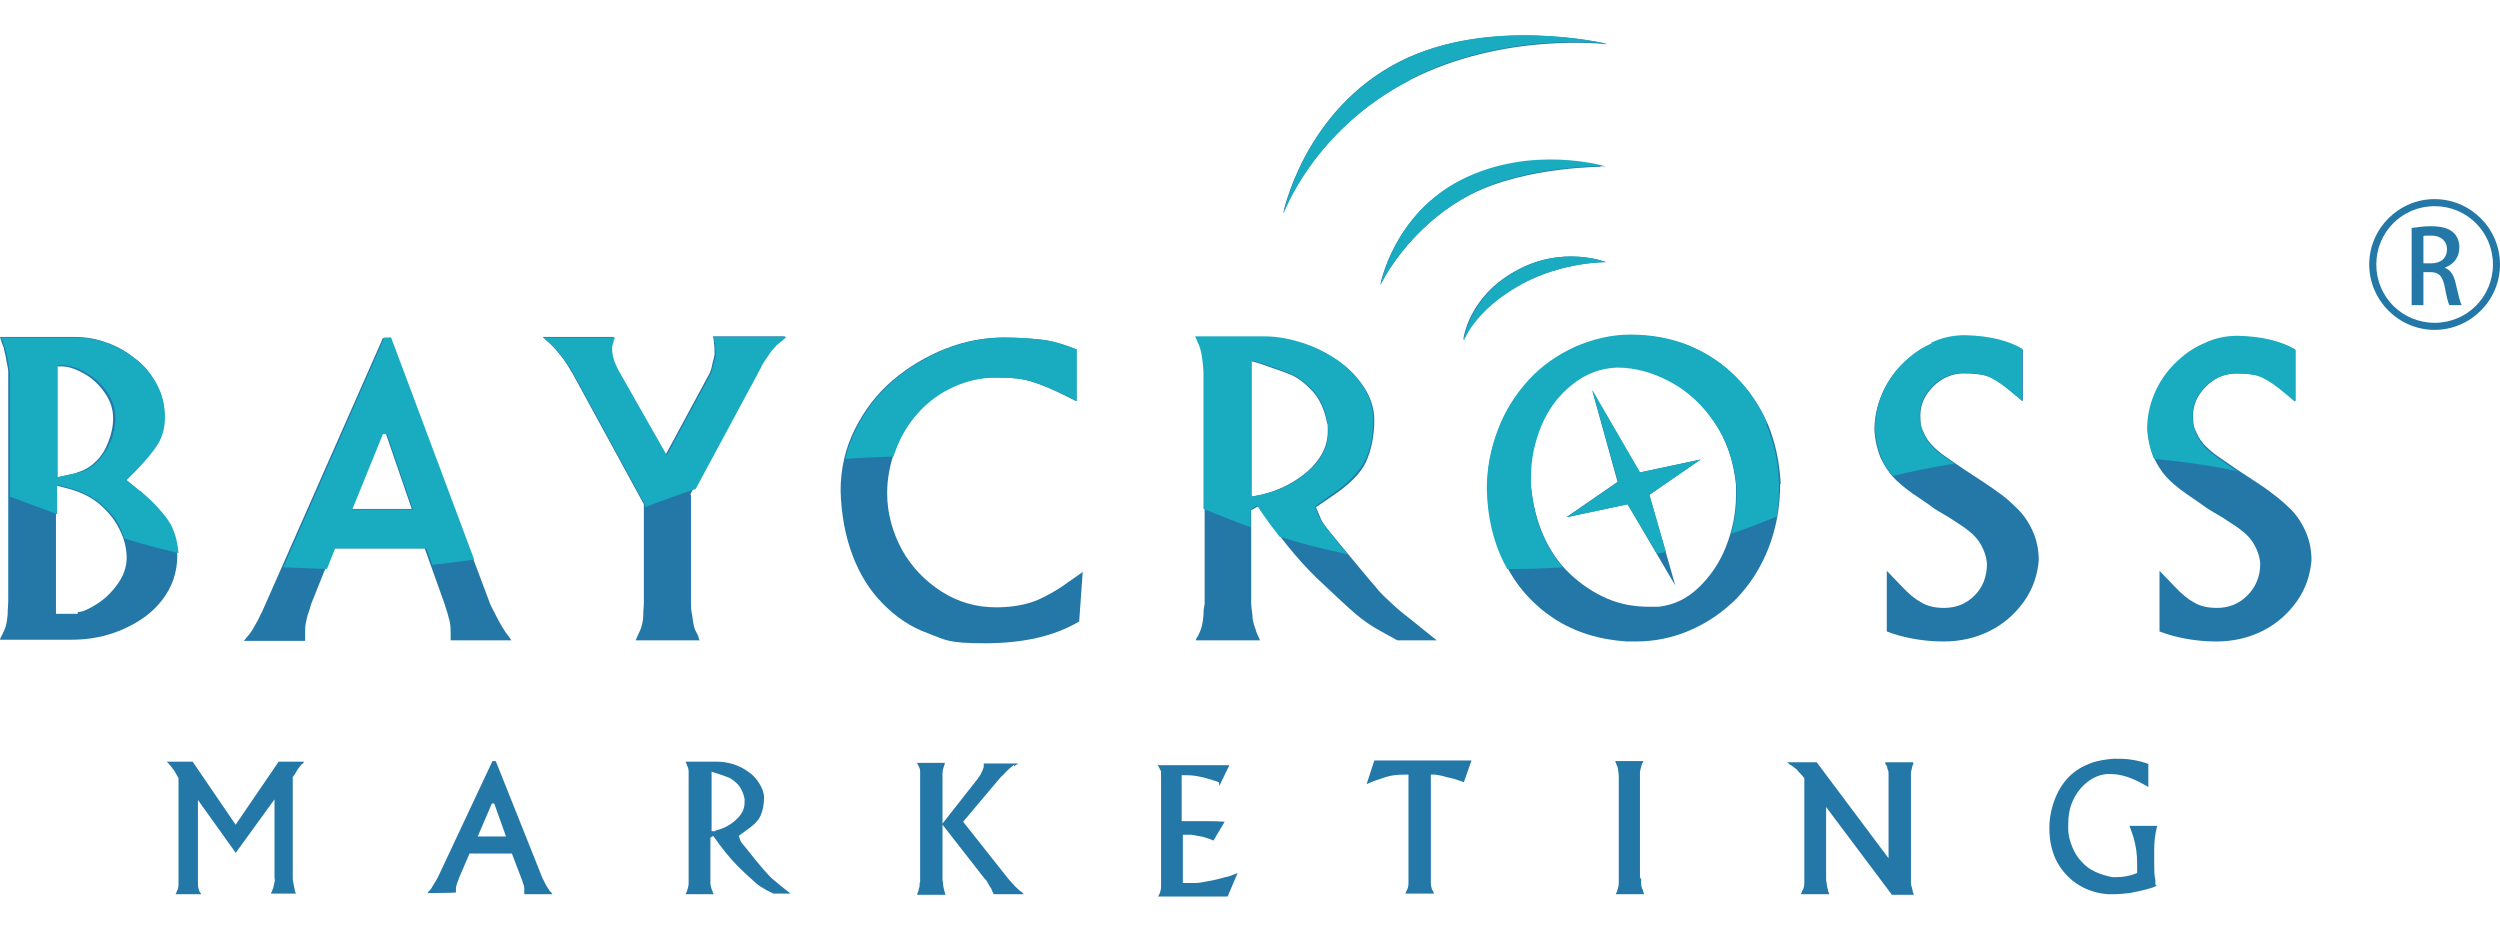 <?xml version="1.0" encoding="UTF-8"?>
<svg xmlns="http://www.w3.org/2000/svg" version="1.1" viewBox="0 0 424.4 157.7">
  <defs>
    <style>
      .cls-1 {
        fill: #19acc1;
      }

      .cls-2 {
        fill: #2378a8;
      }
    </style>
  </defs>
  <!-- Generator: Adobe Illustrator 28.7.1, SVG Export Plug-In . SVG Version: 1.2.0 Build 142)  -->
  <g>
    <g id="_レイヤー_1" data-name="レイヤー_1">
      <g id="c">
        <g>
          <g>
            <path class="cls-2" d="M27.8,70.8c0,1.7-.4,3.2-1.2,4.5-.8,1.3-2,2.7-3.6,4.4l-1.7,1.7,2.2,1.8c2.2,1.8,3.8,3.5,4.8,5.1,1.1,1.6,1.7,3.6,1.8,6,0,2.9-.9,5.4-2.6,7.6-1.7,2.2-4,3.8-6.8,5s-5.6,1.7-8.6,1.7H0c0-.2.2-.5.4-.9.2-.4.3-.7.4-.9.3-.7.4-1.5.5-2.5,0-1,.1-1.7.1-2.2v-38.9c0-.4-.1-1-.3-1.9-.1-.8-.3-1.5-.4-1.9,0-.3-.2-.7-.4-1.2C.2,57.8.1,57.5,0,57.2h12.6c1.9,0,3.8.3,5.6,1,1.8.6,3.4,1.6,4.9,2.8,1.5,1.2,2.6,2.6,3.5,4.3.9,1.7,1.3,3.5,1.3,5.5h0ZM13.1,80.2c1.1-.3,2.2-.9,3.1-1.8,1-.9,1.7-2.1,2.2-3.4.5-1.3.8-2.6.8-4,0-1.6-.5-3-1.4-4.3s-2-2.4-3.4-3.2c-1.4-.8-2.7-1.3-3.9-1.3h-1.1c0,0,0,18.9,0,18.9,0,0,3.6-.8,3.6-.8ZM13.2,103.9c.8,0,1.9-.5,3.3-1.4s2.5-2,3.5-3.4,1.5-2.9,1.5-4.4c0-1.8-.5-3.5-1.3-5-.8-1.6-1.9-2.9-3.3-4.1-1.4-1.2-3.1-2-4.8-2.5l-2.6-.7v21.8h3.7Z"/>
            <path class="cls-2" d="M66.2,57.2l17,45.3c.2.5.6,1.2,1.1,2.2.5,1,1,1.8,1.5,2.6.2.3.4.5.6.8s.3.4.4.6h-10.3c0-.2,0-.4,0-.7,0-.3,0-.6,0-.8,0-.9-.1-1.7-.4-2.6-.2-.9-.5-1.5-.6-2l-3.4-9.5h-15.5l-3.8,9.5c-.1.4-.3,1.1-.6,1.9-.2.8-.4,1.6-.4,2.4,0,.1,0,.4,0,.8,0,.4,0,.6,0,.8v.3h-10.4c.2-.3.5-.6.9-1.1.4-.5.7-1,.9-1.4.3-.5.7-1.2,1-1.9.4-.7.6-1.3.8-1.7l20-45.3h1.1,0ZM65.5,73.6h-.7l-5.2,12.8h10.3l-4.4-12.8Z"/>
            <path class="cls-2" d="M117.3,84.1v18.4c0,.4,0,1.1.2,1.9.1.9.2,1.6.4,2.2,0,.2.2.5.4.9.2.4.3.6.3.8,0,.1.1.3.2.4h-10.9s.3-.7.9-2c.2-.7.4-1.4.4-2.3s.1-1.4.1-1.9v-16.9l-12.1-22.2c-.3-.4-.6-1.1-1.2-1.9-.5-.8-1.1-1.5-1.7-2.2-.3-.3-.6-.7-1.1-1.1-.5-.4-.8-.8-1.1-1h12.1c0,.2-.2.5-.3.9-.1.4-.2.7-.2.9,0,.8.2,1.7.5,2.5.3.8.6,1.4.9,1.8l7.9,13.9,7.5-13.9c.1-.3.3-.7.4-1.4.2-.7.3-1.2.4-1.7,0-.8,0-1.5-.1-2,0-.5-.1-.9-.2-1.1h12.3c-.2.2-.5.4-.9.8-.4.3-.7.6-1,.9-.5.5-.9,1-1.3,1.7-.4.6-.8,1.2-1.1,1.7s-.5.9-.6,1.1l-11.2,20.6h0Z"/>
            <path class="cls-2" d="M182.7,59.3v8.8l-1.8-.9c-2.2-1.1-4.1-1.9-5.7-2.4-1.6-.5-3.4-.7-5.3-.7s-1.5,0-1.9,0c-2.5.1-4.8.8-6.9,1.9-2.2,1.1-4,2.6-5.6,4.4-1.5,1.8-2.7,3.8-3.6,6.1-.8,2.3-1.3,4.7-1.3,7.2,0,3.4.9,6.6,2.5,9.6,1.6,2.9,3.9,5.3,6.7,7.1,2.8,1.8,5.9,2.7,9.3,2.7,2.2,0,4.2-.3,5.8-.8,1.6-.5,3.3-1.4,5.2-2.6l3.7-2.6-.6,8.4c-4.2,2.5-9.5,3.7-16,3.7s-6.7-.6-9.7-1.7c-3-1.1-5.5-2.8-7.7-5.1-2.2-2.2-3.9-5-5.1-8.2s-1.9-6.9-2-10.9c0-3.7.8-7.2,2.4-10.4,1.6-3.2,3.7-6,6.4-8.3,2.7-2.3,5.7-4.1,9-5.4,3.3-1.3,6.6-1.9,9.9-1.9,2.7,0,5,.2,6.6.4s3.5.8,5.6,1.6h0Z"/>
            <path class="cls-2" d="M213.5,86l-1.1.6v15.8c0,.5.1,1.1.2,1.9,0,.8.2,1.6.5,2.4.1.3.2.7.4,1.1.2.4.3.7.4.9h-10.9c0-.2.2-.5.4-.8.2-.4.3-.7.4-.9.3-.8.4-1.6.5-2.5,0-.9.1-1.5.2-2v-39.1c0-.5,0-1.2-.2-2.2-.1-.9-.3-1.8-.6-2.5,0-.2-.1-.5-.3-.7-.1-.3-.3-.5-.3-.6h11.8c2.1,0,4.2.3,6.4,1,2.2.7,4.2,1.7,5.9,2.9,1.8,1.2,3.2,2.7,4.4,4.5,1.1,1.7,1.7,3.6,1.7,5.5,0,2.7-.5,5.1-1.4,7.1s-3,4-6,6l-2.5,1.7.8,1.9c.2.6.9,1.5,1.8,2.6s2.2,2.7,3.8,4.6c1.8,2.2,3,3.6,3.7,4.4.6.8,1.4,1.6,2.4,2.5.9.9,2.1,1.9,3.4,2.9l4.6,3.7h-6.7l-2.7-1.5c-1.7-.9-3.1-1.9-4.4-3-1.2-1-3.4-3.1-6.6-6.1-3.5-3.4-6.7-7.5-9.8-12.1h0ZM214,84c3.1-.7,5.8-2.1,8-4,2.2-2,3.4-4.2,3.4-6.8s0-.7-.1-1.3c-.4-2.3-1.3-4.2-2.5-5.5s-2.5-2.3-3.7-2.8c-1.2-.5-3-1.1-5.3-1.9l-1.4-.4v23l1.6-.3h0Z"/>
            <path class="cls-2" d="M302.2,82.1c0,4-.7,7.7-2,11-1.3,3.3-3.1,6.1-5.4,8.5-2.3,2.3-4.9,4.1-7.9,5.4-3,1.3-6.1,1.9-9.2,1.9h-1.5c-4.7-.3-8.9-1.6-12.4-3.9-3.5-2.3-6.3-5.4-8.2-9.2s-2.9-8.1-3.1-12.9c0-3.5.6-6.9,1.9-10s3-5.9,5.2-8.3c2.2-2.4,4.8-4.3,7.8-5.6s6.1-2.1,9.5-2.1c3.5,0,6.8.6,9.8,1.8,3,1.2,5.7,3,8,5.3s4.1,5,5.4,8c1.3,3.1,2,6.5,2.2,10.2h0ZM259.9,82.5c.3,3.1,1,5.9,2.1,8.4,1.1,2.5,2.6,4.7,4.5,6.5,1.9,1.8,4,3.2,6.3,4.2,2.3,1,4.7,1.4,7.1,1.4s1.3,0,1.7,0c2.5-.3,4.7-1.3,6.7-3.2,2-1.9,3.6-4.2,4.7-7,1.1-2.8,1.7-5.7,1.7-8.7s0-1.5,0-1.8c-.4-4-1.6-7.6-3.7-10.7-2.1-3.1-4.6-5.4-7.6-7-3-1.6-6-2.4-9-2.4-2.8.1-5.4,1.1-7.6,2.9-2.2,1.8-3.9,4.1-5.2,6.9s-1.8,5.7-1.8,8.7,0,1.3,0,1.7h0Z"/>
            <path class="cls-2" d="M343.4,59.2v8.9l-1.8-1.5c-1.3-1.1-2.5-2-3.6-2.5-1.1-.5-2.6-.7-4.7-.7-1.9,0-3.7.8-5.1,2.2-1.4,1.4-2.2,3-2.2,4.9s.2,2.1.6,3c.4.9.9,1.6,1.5,2.2s1.4,1.3,2.3,1.9c.9.6,1.9,1.3,2.9,2,2.9,1.9,4.9,3.2,5.8,3.9.9.6,2,1.5,3.1,2.6,1.2,1.1,2.1,2.4,2.8,3.9.7,1.5,1.1,3.2,1.1,5.1-.2,2.5-1,4.9-2.5,7-1.5,2.1-3.4,3.8-5.8,5-2.4,1.2-5,1.8-7.9,1.8-1.9,0-3.7-.2-5.3-.5-1.6-.3-3-.7-4.3-1.2v-10.3l2.5,2.6c1.2,1.3,2.3,2.2,3.4,2.8,1,.6,2.3.9,3.8.9,2.1,0,3.8-.7,5.2-2.1,1.4-1.4,2.1-3.2,2.1-5.4-.1-1.3-.5-2.3-1-3.2-.5-.9-1.2-1.7-2-2.3-.8-.7-2-1.4-3.5-2.4-1.5-.9-2.4-1.4-2.5-1.5-.9-.7-2.1-1.5-3.6-2.5-1.4-1-2.6-2-3.4-2.9-.8-.9-1.5-2-2.1-3.3-.5-1.3-.9-2.8-1-4.6,0-2,.4-4,1.2-5.9.8-1.9,1.9-3.6,3.4-5.1,1.4-1.5,3.1-2.7,5-3.5,1.9-.9,3.8-1.3,5.8-1.3,4,0,7.3.8,9.7,2.2h0Z"/>
            <path class="cls-2" d="M389.7,59.2v8.9l-1.8-1.5c-1.3-1.1-2.5-2-3.6-2.5-1-.5-2.6-.7-4.7-.7-2,0-3.7.8-5.1,2.2-1.4,1.4-2.2,3-2.2,4.9s.2,2.1.6,3c.4.9.9,1.6,1.5,2.2s1.4,1.3,2.3,1.9c.9.6,1.9,1.3,2.9,2,2.9,1.9,4.9,3.2,5.8,3.9s2,1.5,3.1,2.6c1.2,1.1,2.1,2.4,2.8,3.9.7,1.5,1.1,3.2,1.1,5.1-.2,2.5-1,4.9-2.5,7-1.5,2.1-3.4,3.8-5.8,5-2.4,1.2-5,1.8-7.9,1.8-1.9,0-3.7-.2-5.3-.5-1.6-.3-3-.7-4.3-1.2v-10.3l2.5,2.6c1.2,1.3,2.3,2.2,3.4,2.8,1,.6,2.3.9,3.8.9,2.1,0,3.8-.7,5.2-2.1,1.4-1.4,2.2-3.2,2.2-5.4-.1-1.3-.5-2.3-1-3.2-.5-.9-1.2-1.7-2-2.3-.8-.7-2-1.4-3.5-2.4-1.5-.9-2.4-1.4-2.5-1.5-1-.7-2.1-1.5-3.6-2.5-1.4-1-2.6-2-3.4-2.9-.8-.9-1.5-2-2.1-3.3-.5-1.3-.9-2.8-1-4.6,0-2,.4-4,1.2-5.9.8-1.9,1.9-3.6,3.4-5.1,1.5-1.5,3.1-2.7,5-3.5,1.8-.9,3.8-1.3,5.8-1.3,4,0,7.3.8,9.7,2.2h0Z"/>
            <path class="cls-2" d="M40.1,144.9l-6.5-9.1v13.3c0,.2,0,.5,0,1,0,.4.1.8.2,1,0,.1,0,.2.2.4,0,.1.1.2.2.3h-4.4c0,0,.1-.2.2-.4,0-.2.1-.3.2-.4,0-.2.1-.5.1-.7s0-.5,0-.7,0-.4,0-.4v-17.1c-.1-.2-.3-.5-.5-.9-.2-.4-.5-.7-.7-1-.1-.2-.3-.3-.4-.5-.1-.1-.3-.3-.4-.4h4.4l7.3,10.7,7.3-10.7h4.3s0,0-.1.2c0,0-.1.2-.2.2s-.2.2-.3.3c-.2.3-.5.6-.7,1-.2.4-.4.7-.6.9v17.1c0,.2,0,.5.1.9s.1.7.2.9c0,.1,0,.3.1.5,0,.2.1.3.2.4h-4.3c0,0,0-.2.2-.4,0-.2.1-.4.2-.6,0-.2.1-.5.2-.9s0-.6,0-.8v-13.3l-6.6,9.1h0Z"/>
            <path class="cls-2" d="M84.2,129.3l7.9,19.8c.1.2.3.5.5,1,.2.4.5.8.7,1.1,0,.1.2.2.3.3,0,.1.1.2.2.3h-4.8c0,0,0-.2,0-.3,0-.1,0-.3,0-.4,0-.4,0-.8-.2-1.1-.1-.4-.2-.7-.3-.9l-1.6-4.2h-7.2l-1.8,4.2c0,.2-.2.5-.3.8s-.2.7-.2,1c0,0,0,.2,0,.3v.3h0c0,.1-4.8.1-4.8.1,0-.1.2-.3.4-.5.2-.2.3-.4.4-.6.1-.2.3-.5.5-.8.2-.3.3-.6.4-.7l9.3-19.8h.5,0ZM83.8,136.4h-.3l-2.4,5.6h4.8l-2-5.6h0Z"/>
            <path class="cls-2" d="M121.1,141.9l-.5.3v6.9c0,.2,0,.5,0,.8,0,.3.1.7.2,1,0,.1.1.3.2.5,0,.2.1.3.2.4h-4.8c0,0,0-.2.2-.4,0-.2.1-.3.1-.4.1-.3.2-.7.2-1.1s0-.7,0-.9v-17.1c0-.2,0-.5,0-.9,0-.4-.1-.8-.3-1.1,0,0,0-.2-.1-.3,0-.1-.1-.2-.1-.3h5.2c.9,0,1.8.1,2.8.4.9.3,1.8.7,2.6,1.3.8.5,1.4,1.2,1.9,2,.5.8.8,1.6.8,2.4,0,1.2-.2,2.2-.6,3.1-.4.9-1.3,1.7-2.6,2.6l-1.1.8.3.8c.1.3.4.6.8,1.1.4.5,1,1.2,1.6,2,.8.9,1.3,1.6,1.6,1.9.3.3.6.7,1,1.1s.9.8,1.5,1.3l2,1.6h-2.9l-1.2-.6c-.7-.4-1.4-.8-1.9-1.3-.5-.5-1.5-1.3-2.9-2.7-1.5-1.5-2.9-3.3-4.3-5.3h0ZM121.4,141c1.4-.3,2.5-.9,3.5-1.8,1-.9,1.5-1.8,1.5-3s0-.3,0-.6c-.2-1-.6-1.8-1.1-2.4-.6-.6-1.1-1-1.6-1.2-.5-.2-1.3-.5-2.3-.8l-.6-.2v10.1h.7Z"/>
            <path class="cls-2" d="M172.2,129.8c-.4.3-.9.7-1.3,1.1-.4.4-.7.8-1,1l-6.4,7.6,7.6,9.6c.2.2.4.5.8.9.3.4.7.7,1.1,1.1,0,0,.2.2.4.3s.3.3.3.3c0,0,0,0,.1.1h-5.1s-.2-.3-.4-.9c-.2-.3-.4-.6-.6-1-.2-.4-.4-.6-.6-.8l-7.1-9.1v9.1c0,.2,0,.5.1.9,0,.4.1.8.2,1.2,0,0,0,.1.1.3,0,.1,0,.2.1.3,0,0,0,0,0,.1h-4.8s0-.2.2-.6c0-.2.1-.5.2-.8,0-.3,0-.6.1-.8,0-.2,0-.4,0-.5v-17.1c0-.2,0-.5,0-.9,0-.4,0-.7-.2-1,0-.1-.1-.3-.2-.4,0-.1-.1-.3-.2-.3h4.8s0,0,0,.1c0,0,0,.1-.1.3s0,.2-.1.3c-.1.3-.2.7-.2,1.1,0,.4,0,.7,0,1v7.5l5.9-7.5c.1-.2.4-.5.6-.9s.4-.8.5-1.2c0,0,0-.1,0-.3,0-.1,0-.2,0-.3h5.9s-.3.2-.8.5h0Z"/>
            <path class="cls-2" d="M206.9,132.8c-.4-.2-1.2-.4-2.5-.8-.9-.2-1.8-.4-2.9-.4h-.9s0,7.8,0,7.8c.4,0,.7,0,1.1,0,.3,0,.7,0,1.1,0,.3,0,.7,0,1,0,.3,0,.7,0,1.2,0s1.6,0,2.9.1l-1.9,3.2c-.9-.4-1.8-.7-2.7-.8-.5-.1-.9-.2-1.2-.2s-.8,0-1.3,0v8.2h1c.5,0,1,0,1.3,0,.3,0,.9-.1,1.9-.3.8-.1,1.4-.3,1.9-.4.5-.1,1-.3,1.6-.4.6-.2,1.1-.4,1.6-.6l-1.7,4h-11.8s.1-.2.3-.6c.1-.3.2-.7.2-1.1,0-.4,0-.7,0-.9v-17.6c0-.2,0-.5,0-.7,0-.3,0-.5-.2-.7,0-.1-.1-.3-.2-.4,0-.1-.1-.2-.2-.3h12.2l-1.7,3.5h0Z"/>
            <path class="cls-2" d="M248.8,132.9c-.8-.3-1.6-.6-2.4-.8-.5-.1-1-.2-1.6-.4-.6-.1-1-.2-1.3-.2h-.6s0,17.5,0,17.5c0,.2,0,.5,0,.9,0,.4.1.8.2,1.1,0,0,.1.2.2.3,0,.1.1.2.1.3s0,0,0,.1h-4.8c0,0,0-.1.1-.3,0-.1.1-.2.2-.4.1-.3.2-.6.2-1.1,0-.4,0-.7,0-1v-17.4h-.5c-.5,0-1.1,0-1.9.1-.8.1-1.5.3-2,.5-1,.3-1.8.6-2.7,1l1.3-4h16.5l-1.3,3.7h0Z"/>
            <path class="cls-2" d="M278.6,149.1c0,.2,0,.5,0,.9,0,.4.1.8.3,1.1,0,0,0,.2.1.3,0,.2.1.3.1.4h-4.8c0,0,0-.2.2-.4,0-.2.1-.3.1-.4.1-.3.2-.7.2-1.1,0-.4,0-.7,0-.9v-17.1c0-.2,0-.6-.1-1,0-.4-.1-.8-.3-1.1,0,0,0-.2-.1-.3,0-.1-.1-.2-.1-.3h4.8s-.1.2-.3.6c-.1.4-.2.7-.3,1.2,0,.4,0,.7,0,1v17.1h0Z"/>
            <path class="cls-2" d="M321.1,151.8l-11.1-14.8v12.1c0,.2,0,.5.1.8,0,.4.1.7.2,1.1,0,0,0,.2.1.4s.1.3.1.4h-4.8c0,0,.1-.2.2-.4,0-.2.1-.3.2-.4.1-.3.2-.7.2-1,0-.4,0-.6,0-.8v-17.1c-.1-.1-.3-.4-.6-.7-.3-.3-.5-.5-.6-.7-.3-.2-.6-.5-.9-.7-.4-.2-.6-.4-.8-.6h5s12.2,16.3,12.2,16.3v-13.6c0-.2,0-.4,0-.7,0-.3,0-.6-.2-.9,0-.2,0-.4-.2-.6s-.1-.4-.2-.5h4.8s0,0,0,.2c0,0,0,.2-.1.3,0,.1-.1.2-.1.3,0,.3-.2.6-.2,1,0,.4,0,.7,0,.9v17.1c0,.2,0,.4,0,.7,0,.3.1.6.2.9,0,0,0,.2.1.4,0,.1,0,.3.1.4s0,.2.1.3h-3.8,0Z"/>
            <path class="cls-2" d="M366,150.4c-.3.2-.9.4-1.7.6-.8.2-1.7.4-2.7.6-1,.1-1.9.2-2.8.2s-.7,0-.9,0c-1.7-.1-3.4-.6-4.9-1.5-1.5-.9-2.7-2.1-3.7-3.8-.9-1.6-1.4-3.6-1.4-5.9,0-1.9.4-3.6,1-5.1.6-1.5,1.4-2.7,2.4-3.7,1-1,2.2-1.7,3.5-2.2,1.3-.5,2.7-.7,4.1-.8,1,0,2.1,0,3.2.2s1.9.4,2.6.7v3.9l-.7-.4c-2.1-1.2-4-1.8-5.7-1.8s-.5,0-.6,0c-1.3.1-2.4.6-3.4,1.4-1,.8-1.8,1.8-2.4,3.1-.6,1.3-.8,2.7-.8,4.2s0,.2,0,.3v.3c0,1.1.3,2.1.7,3.1.4,1,.9,1.8,1.6,2.5.6.7,1.4,1.3,2.3,1.7s1.8.7,2.9.9c.2,0,.4,0,.8,0,1,0,1.9-.2,2.6-.4l.8-.3c0-.7,0-1.3,0-1.7,0-1.5-.2-2.9-.6-4.3-.2-.6-.4-1.2-.7-2h4.7c-.4,1.6-.5,2.9-.5,3.9v2.4c0,1.1,0,2.1.2,2.9v.8c.1,0,.2,0,.2,0Z"/>
            <path class="cls-2" d="M272.6,44.5s-7.2-.1-14.3,3.7c-8.2,4.5-9.9,9.6-9.9,9.6h0c0-.4.9-7.3,8.7-11.7,8-4.6,15.5-1.6,15.5-1.6h0Z"/>
            <path class="cls-2" d="M272.4,28.3s-13.3-.1-22.7,4.7c-10.8,5.6-15.4,15.4-15.4,15.4h0s2.2-12,13.7-17.7c11.9-6,24.4-2.3,24.4-2.3h0Z"/>
            <path class="cls-2" d="M272.6,7.5s-17.3-2.1-33.3,6.1c-16.4,8.5-21.5,22.7-21.5,22.7h0s3.5-17.6,19.9-25.9c15.2-7.6,34.9-3,34.9-3h0Z"/>
            <polygon class="cls-2" points="270.3 66.3 278.4 80.2 288.7 78 280 84 284.4 99.4 276.3 85.6 265.9 87.8 274.6 81.8 270.3 66.3"/>
            <path class="cls-2" d="M415.1,45.5c1,.4,1.5,1.3,1.8,2.7.4,1.7.7,3.1,1,3.6h-2.1c-.2-.4-.5-1.5-.8-3.2-.4-1.8-1-2.4-2.4-2.4h-1.2v5.6h-2v-13.1c.8-.1,2-.3,3.2-.3,1.7,0,3,.3,3.8,1,.7.6,1.1,1.5,1.1,2.6,0,1.7-1,2.9-2.4,3.4h0s0,0,0,0ZM412.7,44.7c1.7,0,2.7-.9,2.7-2.4s-1.2-2.3-2.6-2.3-1.2,0-1.4.1v4.6h1.4Z"/>
            <path class="cls-2" d="M413.3,56c-6.1,0-11.1-5-11.1-11.1s5-11.1,11.1-11.1,11.1,5,11.1,11.1-5,11.1-11.1,11.1h0ZM413.3,35c-5.5,0-9.9,4.4-9.9,9.9s4.4,9.9,9.9,9.9,9.9-4.4,9.9-9.9-4.4-9.9-9.9-9.9h0Z"/>
          </g>
          <g>
            <path class="cls-1" d="M23.7,83.3l-2.2-1.8,1.7-1.7c1.6-1.7,2.8-3.1,3.6-4.4.8-1.3,1.2-2.8,1.2-4.5,0-2-.4-3.8-1.3-5.5-.9-1.7-2-3.2-3.5-4.3-1.5-1.2-3.1-2.1-4.9-2.8-1.8-.7-3.6-1-5.6-1H.2c.1.2.2.6.4,1.1.2.5.3.9.4,1.2.1.5.3,1.1.4,1.9.1.8.2,1.5.3,1.9v20.9c2.7,1,5.3,2,8,3v-5l2.6.7c1.8.5,3.4,1.4,4.8,2.5,1.4,1.2,2.6,2.5,3.3,4.1.3.6.5,1.2.7,1.8,2.8.9,5.9,1.7,9.2,2.5-.2-2.2-.7-4-1.7-5.5-1.1-1.6-2.7-3.3-4.8-5.1h0ZM18.7,75c-.5,1.3-1.3,2.5-2.2,3.4s-2,1.6-3.1,1.8l-3.6.8v-19h1.1c1.3.1,2.6.6,3.9,1.4,1.4.8,2.5,1.9,3.4,3.2.9,1.3,1.4,2.8,1.4,4.4,0,1.3-.3,2.6-.8,4h0Z"/>
            <path class="cls-1" d="M65.3,57.2l-17.2,39.1c2.3.1,4.8.2,7.4.3l1.4-3.5h15.5l1,2.8c2.5-.3,4.9-.6,7.1-.9l-14.1-37.7h-1.1,0ZM59.8,86.5l5.2-12.8h.7l4.4,12.8h-10.3Z"/>
            <path class="cls-1" d="M129.2,62.3c.3-.5.6-1.1,1.1-1.7.4-.7.8-1.2,1.3-1.7.2-.3.6-.6,1-.9.4-.3.7-.6.9-.8h-12.3c0,.2,0,.6.2,1.1,0,.5.1,1.2.1,2,0,.4-.2,1-.4,1.7-.2.7-.3,1.1-.4,1.4l-7.5,13.9-7.9-13.9c-.2-.3-.5-.9-.9-1.8-.3-.8-.5-1.7-.5-2.5,0-.2.1-.5.2-.9s.2-.7.3-.9h-12.1c.2.2.6.5,1.1,1,.5.4.8.8,1.1,1.1.6.7,1.1,1.4,1.7,2.2s.9,1.4,1.2,1.9l12.1,22.2v.4c2.8-1.1,5.6-2.1,8.6-3.1l10.5-19.5c.1-.2.3-.6.6-1.1h0Z"/>
            <path class="cls-1" d="M155.6,70.4c1.5-1.8,3.4-3.3,5.6-4.4,2.2-1.1,4.5-1.7,6.9-1.9.4,0,1.1,0,1.9,0,1.9,0,3.6.2,5.3.7,1.6.5,3.5,1.3,5.7,2.4l1.8.9v-8.8c-2-.8-3.9-1.4-5.6-1.6-1.7-.2-3.9-.4-6.6-.4-3.3,0-6.6.6-9.9,1.9-3.3,1.3-6.3,3.1-9,5.4-2.7,2.3-4.8,5.1-6.4,8.3-.8,1.6-1.4,3.3-1.8,5,2.6-.2,5.3-.3,8.2-.4,0-.3.2-.6.3-.9.8-2.3,2-4.4,3.6-6.2h0Z"/>
            <path class="cls-1" d="M224,87.9l-.8-1.9,2.5-1.8c3-2,5-4,6-6,1-2,1.4-4.3,1.4-7.1,0-1.9-.6-3.8-1.7-5.5s-2.6-3.2-4.4-4.5c-1.8-1.2-3.7-2.2-5.9-2.9-2.2-.7-4.3-1.1-6.4-1.1h-11.8c0,.2.2.4.3.7.1.3.2.5.3.7.3.7.5,1.6.6,2.5.1.9.2,1.7.2,2.2v23.2c2.6,1,5.2,2.1,8,3.1v-3l1.1-.7c1.2,1.9,2.5,3.6,3.8,5.3,3.5,1.1,7.3,2.1,11.6,3-1.3-1.5-2.3-2.8-3.1-3.8-.9-1.2-1.5-2-1.8-2.6h0ZM222.1,80c-2.2,2-4.9,3.3-8,4l-1.6.3v-23.1l1.4.4c2.3.7,4.1,1.4,5.3,1.9,1.2.5,2.4,1.4,3.7,2.8,1.3,1.4,2.1,3.2,2.5,5.6,0,.6.1,1,.1,1.3,0,2.5-1.1,4.8-3.4,6.8h0Z"/>
            <path class="cls-1" d="M300,72c-1.3-3.1-3.1-5.8-5.4-8.1-2.3-2.3-4.9-4-8-5.3-3-1.2-6.3-1.8-9.8-1.8-3.4,0-6.5.8-9.5,2.1-3,1.4-5.6,3.2-7.8,5.6-2.2,2.4-4,5.2-5.2,8.4-1.2,3.2-1.9,6.5-1.9,10.1.1,4.8,1.1,9.1,3.1,12.9.1.2.3.5.4.7,3.3,0,6.5-.1,9.4-.3-1.3-1.5-2.4-3.3-3.3-5.2-1.1-2.5-1.8-5.4-2.1-8.4,0-.4,0-1,0-1.7,0-3,.6-5.9,1.8-8.8,1.2-2.8,2.9-5.1,5.2-6.9,2.2-1.8,4.8-2.8,7.6-2.9,3,0,6,.8,9,2.4s5.6,4,7.6,7c2.1,3.1,3.3,6.6,3.7,10.7,0,.4,0,1,0,1.8,0,2.1-.3,4.2-.9,6.3,2.7-.9,5.2-1.9,7.7-2.9.3-1.7.4-3.5.4-5.5-.1-3.7-.8-7.1-2.2-10.2h0Z"/>
            <g>
              <path class="cls-1" d="M327.9,58.3c-1.9.8-3.5,2-5,3.5s-2.6,3.2-3.4,5.1c-.8,1.9-1.2,3.9-1.2,5.9.1,1.8.5,3.4,1,4.7.5,1.3,1.2,2.4,2.1,3.3,0,0,0,0,0,0,3.2-.8,6.6-1.5,10.4-2.1-.5-.3-1-.7-1.5-1-.9-.6-1.6-1.2-2.3-1.9-.6-.6-1.1-1.4-1.5-2.3-.4-.9-.6-1.9-.6-3,0-1.9.7-3.6,2.2-5,1.4-1.4,3.1-2.1,5.1-2.2,2.1,0,3.6.2,4.7.8,1,.5,2.2,1.3,3.6,2.5l1.8,1.5v-8.9c-2.4-1.4-5.6-2.2-9.7-2.3-2,0-4,.4-5.8,1.3h0Z"/>
              <path class="cls-1" d="M379.9,57c-2,0-4,.4-5.8,1.3-1.9.8-3.5,2-5,3.5s-2.6,3.2-3.4,5.1c-.8,1.9-1.2,3.9-1.2,5.9.1,1.8.5,3.4,1,4.7,0,.1.1.3.2.4,5.3.5,10,1.2,14.2,2.1-.1,0-.2-.2-.4-.2-1.1-.7-2-1.4-2.9-2s-1.6-1.2-2.3-1.9c-.6-.6-1.1-1.4-1.5-2.3-.4-.9-.6-1.9-.6-3,0-1.9.7-3.6,2.2-5,1.4-1.4,3.1-2.1,5.1-2.2,2,0,3.6.2,4.7.8,1,.5,2.2,1.3,3.6,2.5l1.8,1.5v-8.9c-2.4-1.4-5.6-2.2-9.7-2.3h0Z"/>
            </g>
            <path class="cls-1" d="M258.4,48.2c7-3.8,14.3-3.7,14.3-3.7,0,0-7.5-3-15.5,1.6-7.7,4.4-8.7,11.4-8.7,11.8,0,0,1.7-5.2,9.9-9.7Z"/>
            <path class="cls-1" d="M272.4,28.2s-12.4-3.7-24.3,2.3c-11.5,5.8-13.7,17.8-13.7,17.8,0,0,4.5-9.7,15.4-15.4,9.3-4.9,22.6-4.7,22.6-4.7Z"/>
            <path class="cls-1" d="M239.3,13.5c16-8.3,33.3-6.1,33.3-6.1,0,0-19.7-4.7-34.8,3-16.5,8.3-19.9,25.9-19.9,25.9,0,0,5.1-14.3,21.5-22.7h0Z"/>
            <path class="cls-1" d="M288.7,78l-10.3,2.2-8.1-14,4.4,15.6-8.7,6,10.3-2.2,5,8.4c.5-.1,1-.2,1.5-.3l-2.8-9.7s8.7-6,8.7-6Z"/>
          </g>
        </g>
      </g>
    </g>
  </g>
</svg>